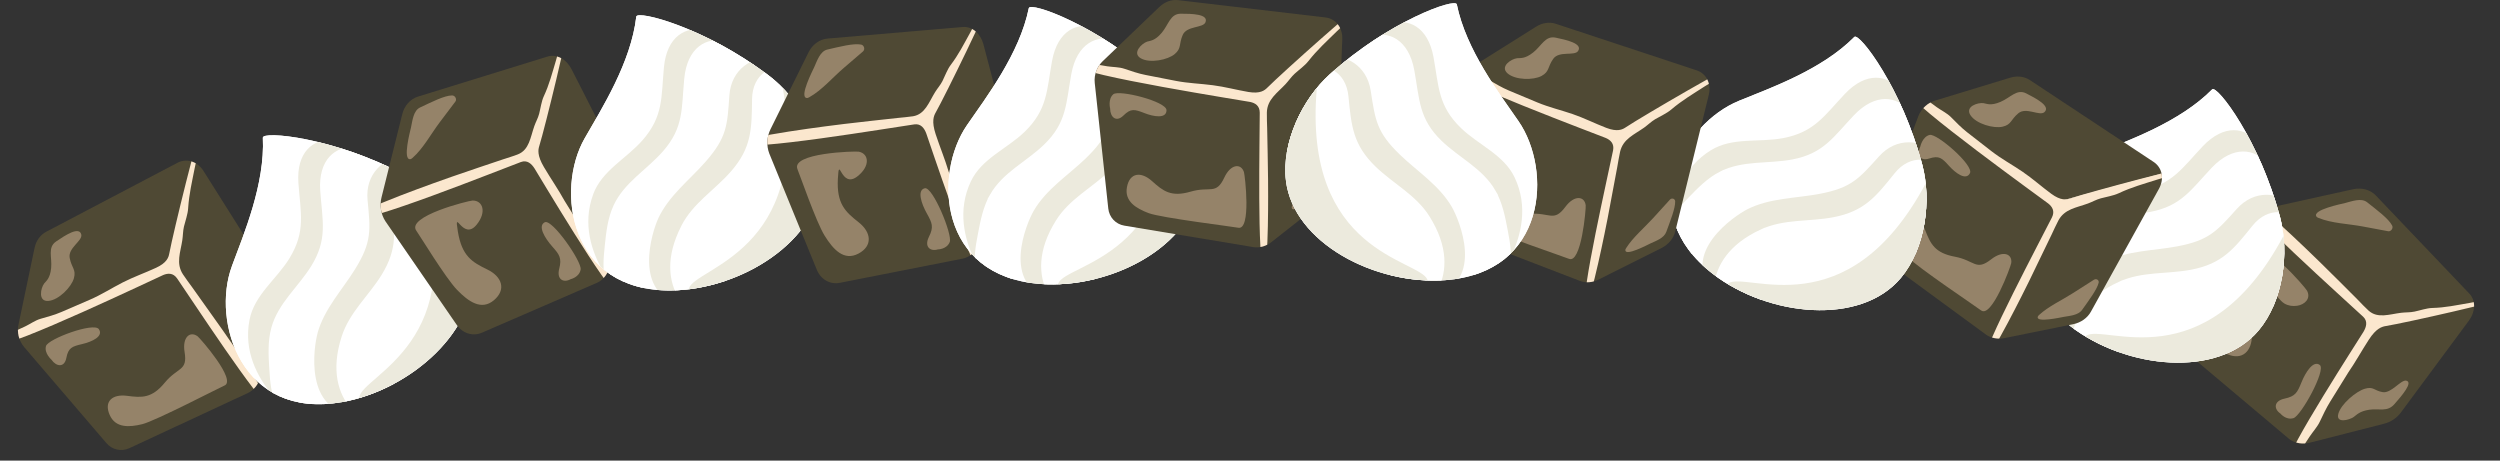 <?xml version="1.0" encoding="UTF-8"?><svg id="design" xmlns="http://www.w3.org/2000/svg" xmlns:xlink="http://www.w3.org/1999/xlink" viewBox="0 0 663.35 122.21"><rect x="0" y="0" width="663.35" height="122.21" fill="#333333" stroke="none"/><defs><style>.cls-1{clip-path:url(#clippath);}.cls-2{fill:none;}.cls-2,.cls-3,.cls-4,.cls-5,.cls-6,.cls-7{stroke-width:0px;}.cls-3{fill:#eceadd;}.cls-8,.cls-9,.cls-7{fill:#fff;}.cls-10{clip-path:url(#clippath-1);}.cls-11{clip-path:url(#clippath-4);}.cls-12{clip-path:url(#clippath-3);}.cls-13{clip-path:url(#clippath-2);}.cls-14{clip-path:url(#clippath-7);}.cls-15{clip-path:url(#clippath-8);}.cls-16{clip-path:url(#clippath-6);}.cls-17{clip-path:url(#clippath-5);}.cls-18{clip-path:url(#clippath-9);}.cls-19{clip-path:url(#clippath-12);}.cls-20{clip-path:url(#clippath-10);}.cls-21{clip-path:url(#clippath-11);}.cls-4{fill:#958369;}.cls-5{fill:#fbe7ce;}.cls-9{stroke:#fff;stroke-miterlimit:10;stroke-width:.39px;}.cls-6{fill:#4f4934;}</style><clipPath id="clippath"><path class="cls-2" d="M73.92,76.95l-19.89-31.55c-.82-1.3-1.95-2.17-3.19-2.56-1.22-.38-2.54-.28-3.76.36L12.25,61.5c-1.56.82-2.68,2.39-3.08,4.29l-4.27,20.38c-.21.99-.18,2.02.04,2.99.25,1.09.76,2.11,1.49,2.96l21.8,25.45c1.53,1.79,3.97,2.32,6.08,1.34l31.47-14.65c.76-.35,1.44-.9,1.99-1.57.52-.63.93-1.38,1.18-2.2l5.59-17.88c.61-1.95.38-4.07-.63-5.67Z"/></clipPath><clipPath id="clippath-1"><path class="cls-7" d="M61.52,70.64c3.17-8.55,8.82-21.82,8.22-34.1-.09-1.83,18.61-.16,37.28,9.68,8.51,4.48,16.89,14.26,18.21,24.47,2.14,16.47-16.1,32.77-34.51,36.01-26.62,4.7-34.66-21.3-29.19-36.06Z"/></clipPath><clipPath id="clippath-2"><path class="cls-2" d="M624.35,50.23l-22.2,4.9c-1.06.23-2.06.69-2.94,1.31-.93.66-1.72,1.51-2.29,2.49l-16.09,29.02c-1.43,2.47-.98,5.32,1.09,7.06l25.43,21.41c.74.62,1.68,1.02,2.71,1.18.92.14,1.92.1,2.92-.16l19.63-5.01c1.76-.45,3.37-1.52,4.42-2.94l18.07-24.4c.89-1.19,1.35-2.52,1.38-3.77.03-1.28-.38-2.49-1.25-3.4l-24.81-26.03c-1.47-1.54-3.74-2.17-6.06-1.66Z"/></clipPath><clipPath id="clippath-3"><path class="cls-7" d="M556.27,40.7c8.45-3.45,22.05-8.24,30.7-16.98,1.29-1.31,12.69,13.62,18.05,34.02,2.44,9.3.9,22.08-5.73,29.96-10.7,12.71-35.03,10.27-49.87-1.11-21.45-16.45-7.71-39.94,6.86-45.88Z"/></clipPath><clipPath id="clippath-4"><path class="cls-2" d="M554.78,82.73l18.07-32.63c.74-1.34.96-2.75.71-4.03-.25-1.25-.97-2.36-2.12-3.12l-32.82-21.71c-1.47-.97-3.38-1.2-5.24-.63l-19.92,6.07c-.97.3-1.86.81-2.6,1.48-.83.74-1.49,1.68-1.88,2.73l-11.81,31.36c-.83,2.2-.12,4.6,1.75,5.97l28,20.52c.68.5,1.48.83,2.33.99.8.15,1.65.15,2.5-.02l18.36-3.71c2-.4,3.75-1.63,4.67-3.28Z"/></clipPath><clipPath id="clippath-5"><path class="cls-7" d="M461.33,26.78c8.45-3.45,22.05-8.24,30.7-16.98,1.29-1.31,12.69,13.62,18.05,34.02,2.44,9.3.9,22.08-5.73,29.96-10.7,12.71-35.03,10.27-49.87-1.11-21.45-16.45-7.71-39.94,6.86-45.88Z"/></clipPath><clipPath id="clippath-6"><path class="cls-2" d="M444.51,61.41l8.89-36.22c.37-1.49.21-2.91-.37-4.07-.57-1.14-1.56-2.03-2.87-2.46l-37.36-12.35c-1.67-.55-3.58-.27-5.23.77l-17.63,11.08c-.86.54-1.58,1.27-2.13,2.11-.61.93-.99,2.01-1.1,3.13l-3.18,33.36c-.22,2.34,1.09,4.47,3.25,5.31l32.4,12.47c.78.3,1.64.41,2.51.34.81-.07,1.64-.29,2.41-.67l16.75-8.39c1.83-.92,3.19-2.56,3.64-4.39Z"/></clipPath><clipPath id="clippath-7"><path class="cls-2" d="M106.73,30.32l-5.5,22.06c-.26,1.06-.3,2.15-.14,3.21.18,1.13.58,2.21,1.21,3.16l18.82,27.34c1.58,2.38,4.32,3.25,6.81,2.17l30.5-13.23c.89-.38,1.66-1.05,2.26-1.9.54-.76.94-1.68,1.16-2.68l4.26-19.81c.38-1.77.14-3.69-.66-5.26l-13.8-27.05c-.68-1.32-1.65-2.33-2.76-2.91-1.13-.6-2.4-.77-3.61-.4l-34.36,10.62c-2.04.63-3.61,2.39-4.18,4.69Z"/></clipPath><clipPath id="clippath-8"><path class="cls-7" d="M155.13,36.71c4.53-7.92,12.28-20.08,13.7-32.29.21-1.82,18.39,2.9,35.19,15.66,7.66,5.82,14.32,16.84,13.95,27.12-.59,16.6-21.25,29.68-39.95,29.87-27.03.27-30.69-26.7-22.89-40.36Z"/></clipPath><clipPath id="clippath-9"><path class="cls-2" d="M214.52,13.91l-10.08,20.38c-.48.98-.75,2.04-.82,3.11-.07,1.14.1,2.29.51,3.35l12.56,30.72c1.03,2.66,3.53,4.09,6.19,3.57l32.62-6.43c.95-.19,1.85-.67,2.62-1.38.69-.63,1.28-1.44,1.7-2.37l8.38-18.45c.75-1.65.92-3.57.47-5.28l-7.72-29.37c-.38-1.44-1.12-2.63-2.08-3.44-.98-.83-2.18-1.26-3.44-1.15l-35.83,3.06c-2.13.18-4.03,1.56-5.09,3.69Z"/></clipPath><clipPath id="clippath-10"><path class="cls-7" d="M256.59,33.19c5.18-7.51,13.94-18.97,16.39-31.02.37-1.8,18.08,4.45,33.73,18.59,7.14,6.45,12.84,17.99,11.6,28.21-2,16.49-23.7,27.77-42.34,26.37-26.96-2.03-28.32-29.2-19.38-42.15Z"/></clipPath><clipPath id="clippath-11"><path class="cls-2" d="M354.73,47.64l1.43-37.27c.06-1.53-.38-2.89-1.18-3.91-.79-1-1.93-1.67-3.3-1.83L312.6.04c-1.75-.21-3.56.45-4.97,1.8l-15.04,14.4c-.73.7-1.29,1.56-1.66,2.49-.41,1.04-.57,2.17-.45,3.28l3.59,33.32c.25,2.34,1.97,4.16,4.25,4.54l34.24,5.7c.83.14,1.69.07,2.53-.17.78-.23,1.54-.61,2.22-1.14l14.72-11.59c1.61-1.26,2.61-3.15,2.69-5.03Z"/></clipPath><clipPath id="clippath-12"><path class="cls-7" d="M402.94,32.18c-5.18-7.51-13.94-18.97-16.39-31.02-.37-1.8-18.08,4.45-33.73,18.59-7.14,6.45-12.84,17.99-11.6,28.21,2,16.49,23.7,27.77,42.34,26.37,26.96-2.03,28.32-29.2,19.38-42.15Z"/></clipPath></defs><path class="cls-6" d="M40.42,72.07L4.95,89.17c.25,1.09.76,2.11,1.49,2.96l21.8,25.45c1.53,1.79,3.97,2.32,6.08,1.34l31.47-14.65c.76-.35,1.44-.9,1.99-1.57l-21-30.67c-1.6-2.23-4.03-1.08-6.35.04Z"/><path class="cls-6" d="M47.01,73.91l20.76,28.79c.52-.63.93-1.38,1.18-2.2l5.59-17.88c.61-1.95.38-4.07-.63-5.67l-19.89-31.55c-.82-1.3-1.95-2.17-3.19-2.56l-7,28.87c1.22.3,2.34,1.05,3.17,2.2Z"/><path class="cls-6" d="M4.95,89.17l35.48-17.1c1.11-.53,2.3-.64,3.41-.36l7-28.87c-1.22-.38-2.54-.28-3.76.36L12.25,61.5c-1.56.82-2.68,2.39-3.08,4.29l-4.27,20.38c-.21.99-.18,2.02.04,2.99Z"/><path class="cls-4" d="M59.52,102.32c-.89.34-18.3,9.38-21.77,10.23-3.49.85-7.11,1.05-8.65-2.46-1.57-3.57.69-5.58,4.63-5.06,3.9.52,6.57.68,9.99-3.49,3.45-4.2,6.11-3.01,5.26-8.14-.65-3.92,1.44-5.66,3.46-4.16.67.5,10.51,11.75,7.08,13.08Z"/><path class="cls-4" d="M13.66,95.45s-1.99-1.73-1.46-3.62c.53-1.9,12.71-6.41,14.03-4.49,1.31,1.91-1.79,3.34-4.45,3.96-2.66.62-3.65.97-4.17,3.65-.51,2.66-2.64,2.37-3.96.5Z"/><path class="cls-4" d="M11.69,75.25c.52-.67,1.6-1.29,1.88-4.12.29-2.86-1.01-5.47,1.31-7.05,2.32-1.58,6.17-4.16,6.69-1.83.37,1.66-3.59,3.54-3.08,6.2s1.76,3.03,1.12,5.37c-.64,2.33-4.03,5.82-6.79,6.03-2.78.21-2.02-3.42-1.12-4.59Z"/><g class="cls-1"><path class="cls-5" d="M.09,91.05c-.95-1.15,6-4.16,6.57-4.43,1.35-.64,2.67-1.62,4.11-2.03,1.93-.55,3.75-1.04,5.59-1.83,2.51-1.08,5.02-2.17,7.52-3.25,3.05-1.32,5.79-3.09,8.73-4.59,2.87-1.46,5.89-2.52,8.79-3.86,2.92-1.35,3.33-2.79,3.52-3.82,1-5.39,8.05-34.03,8.17-31.79.16,2.99-.87,6.28-1.41,9.06-.75,3.87-1.51,6.93-1.76,10.79-.1,1.58-.75,3.32-1.11,4.82-.28,1.18-.25,2.44-.44,3.64-.48,3.18-1.74,6.1.17,9.03.76,1.17,1.62,2.27,2.42,3.39,2.73,3.81,5.4,7.56,8,11.25.97,1.38,13.28,19.03,12.12,19.64-1.62.85-20.8-28.43-24.07-33.17-1.07-1.55-2.48-1.43-3.71-.92-1.05.43-41.75,19.85-43.21,18.06Z"/></g><path class="cls-4" d="M66.86,72.13c.14,2.21.29,4.4.43,6.57.23,3.44-.05,7.43.75,10.65.05.21.11.44.27.58,1.21,1.14,3.06-5.23,3.35-6.09.49-1.45,1.47-3.51.7-5.1-1.33-2.73-2.83-6.07-4.19-7.32-.54-.5-1.36-.05-1.31.71Z"/><path class="cls-7" d="M61.52,70.64c3.17-8.55,8.82-21.82,8.22-34.1-.09-1.83,18.61-.16,37.28,9.68,8.51,4.48,16.89,14.26,18.21,24.47,2.14,16.47-16.1,32.77-34.51,36.01-26.62,4.7-34.66-21.3-29.19-36.06Z"/><path class="cls-8" d="M61.52,70.64c3.17-8.55,8.82-21.82,8.22-34.1-.09-1.83,18.61-.16,37.28,9.68,8.51,4.48,16.89,14.26,18.21,24.47,2.14,16.47-16.1,32.77-34.51,36.01-26.62,4.7-34.66-21.3-29.19-36.06Z"/><g class="cls-10"><path class="cls-3" d="M66.2,84.89c-3.23,16.81,15.31,27.23,10.2,24.79-.78-.37.65-1.55.58-2.42-.78-10.63,5.54-20.33,11.49-29.18,5.95-8.84,12.06-18.77,10.77-29.36-1.71-14.03-21.24-16.74-20.06-.15.56,7.94,2.04,12.81-2.42,20.04-3.42,5.53-9.29,9.67-10.56,16.28Z"/><path class="cls-9" d="M72.2,86.99c-1,3.56-.77,7.33-.54,11.02.2,3.25.44,6.61,1.95,9.5,1.52,2.88,4.68,5.17,7.89,4.6.32-.06.64-.14.89-.34.69-.52.65-1.55.58-2.42-.78-10.63,5.54-20.33,11.49-29.18,5.95-8.84,12.06-18.77,10.77-29.36-1.71-14.03-21.24-16.74-20.06-.15.56,7.94,2.04,12.81-2.42,20.04-3.42,5.53-8.75,9.8-10.56,16.28Z"/><path class="cls-3" d="M84.27,88.38c-1,3.56-3.71,21.18,10.3,21.56.32,0,.64-.14.89-.34.69-.52.65-1.55.58-2.42-.78-10.63,5.54-20.33,11.49-29.18,5.95-8.84,12.93-17.02,11.65-27.6-1.71-14.03-23.02-11.38-21.65,2.72.77,7.92,1.17,11.06-3.3,18.28-3.42,5.53-8.16,10.49-9.97,16.96Z"/><path class="cls-9" d="M90.84,89.36c-5.8,18.05,8.35,24.4,11.56,23.83.32-.06.64-.14.89-.34.69-.52.65-1.55.58-2.42-.78-10.63,3.29-19.04,9.24-27.88,5.95-8.84,12.06-18.77,10.77-29.36-1.71-14.03-22.06-13.2-20.06-.15,1.2,7.87,2.04,12.81-2.42,20.04-3.42,5.53-8.5,9.87-10.56,16.28Z"/><path class="cls-3" d="M95.35,105.37c-.47,3.67,31.26-10.08,34.22-29.01,2.75-17.63-21.02-35.06-18.37-27.49,14.58,41.56-15.12,50.79-15.85,56.5Z"/></g><path class="cls-6" d="M627.36,91.11l-17.31,26.49c-1.03-.16-1.97-.56-2.71-1.18l-25.43-21.41c-2.07-1.74-2.52-4.59-1.09-7.06l16.09-29.02c.57-.99,1.36-1.83,2.29-2.49l29.63,27.95c1.8,1.79.13,4.32-1.48,6.72Z"/><path class="cls-6" d="M627.04,84.05l-27.83-27.62c.88-.62,1.87-1.07,2.94-1.31l22.2-4.9c2.32-.51,4.59.11,6.06,1.66l24.81,26.03c.87.92,1.29,2.12,1.25,3.4l-27.99,6.22c-.02-1.3-.5-2.54-1.45-3.48Z"/><path class="cls-6" d="M610.05,117.6l17.31-26.49c.76-1.14,1.13-2.39,1.12-3.57l27.99-6.22c-.03,1.25-.49,2.57-1.38,3.77l-18.07,24.4c-1.05,1.42-2.66,2.49-4.42,2.94l-19.63,5.01c-1,.25-1.99.3-2.92.16Z"/><path class="cls-4" d="M598.32,67.4c-.56,1.11-7.74,12.45-9.2,16.6-1.44,4.09-2.1,8.26,1.9,9.99,3.94,1.71,6.56-.79,6.51-5.19-.02-2.3.02-4.65,1.08-6.75.61-1.2,2.58-4.76,4.14-4.29,1.41.43,2.16,2.04,3.4,2.78,1.02.6,2.19.76,3.37.59,2-.29,3.72-1.89,2.64-3.98-.42-.83-11.67-14.06-13.85-9.74Z"/><path class="cls-4" d="M605.06,109.71s1.48,1.85,3.49,1.24c2.01-.6,8.71-12.78,6.99-14.1-1.73-1.33-3.77,1.89-4.87,4.61-1.09,2.7-1.61,3.7-4.48,4.31-2.88.61-2.9,2.72-1.14,3.94Z"/><path class="cls-4" d="M624.56,110.62c.73-.51,1.51-1.53,4.17-1.91,2.65-.38,4.71.69,6.61-1.48,1.91-2.18,5.06-5.8,3.13-6.23-1.4-.31-3.97,3.45-6.26,3.05-2.3-.4-2.4-1.58-4.72-.9-2.32.68-6.32,4.03-7.04,6.65-.72,2.59,2.84,1.71,4.1.83Z"/><g class="cls-13"><path class="cls-5" d="M607.44,122.14c.98.75,5.02-5.74,5.38-6.27.86-1.29,2.03-2.56,2.69-3.93.88-1.84,1.68-3.59,2.79-5.38,1.53-2.46,3.07-4.95,4.62-7.45,1.91-3.08-2.03,2.9.02-.05,2.01-2.89,3.68-5.97,5.62-8.95,1.97-3.03,3.45-3.42,4.47-3.59,5.3-.87,32.03-6.92,30.24-7.15-2.41-.31-5.46.58-7.97,1.01-3.55.6-6.44,1.25-9.95,1.34-1.46.04-3.21.65-4.69.96-1.17.25-2.33.17-3.5.31-3.13.38-6.24,1.61-8.67-.56-.99-.89-1.9-1.89-2.84-2.85-3.31-3.32-6.69-6.7-10.18-10.12-1.34-1.31-20.32-19.83-21.3-18.27-1.36,2.16,28.82,29.03,32.87,32.85,1.28,1.21.85,2.71.08,4.01-.65,1.1-21.21,32.9-19.67,34.08Z"/></g><path class="cls-4" d="M633.65,61.35c-2.25-.42-4.51-.84-6.79-1.27-3.68-.69-8.16-.82-11.63-2.24-.23-.09-.48-.2-.61-.42-1.07-1.75,6.63-3.3,7.67-3.56,1.73-.44,4.25-1.42,5.79-.2,2.6,2.06,5.72,4.36,6.65,6.18.37.72-.3,1.66-1.08,1.52Z"/><path class="cls-7" d="M556.27,40.7c8.45-3.45,22.05-8.24,30.7-16.98,1.29-1.31,12.69,13.62,18.05,34.02,2.44,9.3.9,22.08-5.73,29.96-10.7,12.71-35.03,10.27-49.87-1.11-21.45-16.45-7.71-39.94,6.86-45.88Z"/><path class="cls-8" d="M556.27,40.7c8.45-3.45,22.05-8.24,30.7-16.98,1.29-1.31,12.69,13.62,18.05,34.02,2.44,9.3.9,22.08-5.73,29.96-10.7,12.71-35.03,10.27-49.87-1.11-21.45-16.45-7.71-39.94,6.86-45.88Z"/><g class="cls-12"><path class="cls-3" d="M548.93,53.77c-14.58,8.98-9.73,29.68-11.38,24.27-.25-.83,1.58-.57,2.18-1.2,7.31-7.76,18.73-9.65,29.27-11.24,10.54-1.59,21.99-3.79,28.92-11.89,9.19-10.74-2.01-26.96-13.45-14.89-5.47,5.78-8.06,10.16-16.41,11.75-6.39,1.22-13.41-.32-19.14,3.21Z"/><path class="cls-9" d="M551.44,59.62c-3.3,1.67-5.93,4.39-8.49,7.05-2.26,2.35-4.58,4.79-5.68,7.86-1.1,3.07-.65,6.95,1.94,8.93.26.2.54.37.85.43.85.16,1.58-.57,2.18-1.2,7.31-7.76,18.73-9.65,29.27-11.24,10.54-1.59,21.99-3.79,28.92-11.89,9.19-10.74-2.01-26.96-13.45-14.89-5.47,5.78-8.06,10.16-16.41,11.75-6.39,1.22-13.13.17-19.14,3.21Z"/><path class="cls-3" d="M558.57,69.46c-3.3,1.67-18.12,11.58-8.94,22.16.21.24.54.37.85.43.85.16,1.58-.57,2.18-1.2,7.31-7.76,18.73-9.65,29.27-11.24,10.54-1.59,21.28-1.96,28.22-10.06,9.19-10.74-7.17-24.66-16.64-14.12-5.32,5.92-7.36,8.33-15.71,9.92-6.39,1.22-13.24,1.07-19.24,4.11Z"/><path class="cls-9" d="M562.29,74.96c-17.23,7.92-12.35,22.64-9.76,24.62.26.2.54.37.85.43.85.16,1.58-.57,2.18-1.2,7.31-7.76,16.26-10.44,26.8-12.02,10.54-1.59,21.99-3.79,28.92-11.89,9.19-10.74-5.18-25.18-13.45-14.89-4.99,6.2-8.06,10.16-16.41,11.75-6.39,1.22-13.02.4-19.14,3.21Z"/><path class="cls-3" d="M553.53,89.1c-3.02,2.13,28.55,16.24,44.51,5.62,14.85-9.88,11.64-39.18,7.86-32.12-20.79,38.83-47.66,23.17-52.36,26.49Z"/></g><path class="cls-6" d="M542.93,51.03l-32.07-22.86c-.83.74-1.49,1.68-1.88,2.73l-11.81,31.36c-.83,2.2-.12,4.6,1.75,5.97l28,20.52c.68.5,1.48.83,2.33.99l16.77-33.17c1.18-2.47-.99-4.05-3.09-5.54Z"/><path class="cls-6" d="M544.48,57.69l-15.23,32.06c.8.15,1.65.15,2.5-.02l18.36-3.71c2-.4,3.75-1.63,4.67-3.28l18.07-32.63c.74-1.34.96-2.75.71-4.03l-28.67,7.76c.32,1.21.21,2.56-.4,3.84Z"/><path class="cls-6" d="M510.85,28.17l32.07,22.86c1,.71,1.66,1.71,1.96,2.81l28.67-7.76c-.25-1.25-.97-2.36-2.12-3.12l-32.82-21.71c-1.47-.97-3.38-1.2-5.24-.63l-19.92,6.07c-.97.3-1.86.81-2.6,1.48Z"/><path class="cls-4" d="M525.61,82.33c-.73-.61-17.04-11.52-19.45-14.16-2.42-2.65-4.34-5.72-2.01-8.76,2.37-3.09,5.23-2.08,6.66,1.62,1.42,3.67,2.57,6.09,7.87,7.08,5.35,1,5.58,3.91,9.67.69,3.12-2.45,5.66-1.46,5.31,1.02-.11.82-5.23,14.87-8.05,12.5Z"/><path class="cls-4" d="M509.55,38.83s.56-2.58,2.47-3.03c1.92-.45,11.74,8.05,10.69,10.14-1.04,2.07-3.79.04-5.61-1.99-1.83-2.04-2.61-2.73-5.2-1.89-2.57.83-3.35-1.17-2.35-3.23Z"/><path class="cls-4" d="M526.3,27.37c.84.13,1.9.78,4.52-.34,2.65-1.12,4.31-3.52,6.81-2.25,2.5,1.27,6.62,3.4,4.83,4.98-1.28,1.13-4.83-1.44-6.91.29-2.06,1.71-1.8,3-4.16,3.56-2.34.56-7.04-.73-8.55-3.05-1.52-2.33,2.03-3.41,3.48-3.19Z"/><g class="cls-11"><path class="cls-5" d="M506.86,24.82c.55-1.38,6.54,3.26,7.04,3.62,1.22.88,2.7,1.56,3.76,2.63,1.41,1.42,2.72,2.79,4.29,4.02,2.16,1.68,4.32,3.36,6.47,5.03,2.63,2.04,5.5,3.58,8.23,5.44,2.67,1.81,5.04,3.95,7.61,5.84,2.59,1.91,4.05,1.58,5.04,1.25,5.21-1.72,33.71-9.33,31.79-8.14-2.54,1.58-5.92,2.26-8.62,3.12-3.75,1.2-6.8,2.01-10.3,3.65-1.43.67-3.27.94-4.76,1.35-1.17.32-2.26.95-3.4,1.37-3.02,1.11-6.18,1.42-7.83,4.49-.66,1.23-1.21,2.52-1.81,3.76-2.03,4.23-4.02,8.37-6.01,12.43-.74,1.51-10.28,20.8-11.38,20.08-1.53-1.01,14.9-31.92,17.48-37.07.84-1.68.06-2.86-.98-3.69-.88-.71-37.5-27.03-36.64-29.17Z"/></g><path class="cls-4" d="M555.6,74.23c-1.86,1.19-3.71,2.37-5.55,3.54-2.91,1.86-6.54,3.54-8.98,5.79-.16.15-.33.31-.38.51-.42,1.61,6.06.16,6.96,0,1.51-.27,3.79-.41,4.81-1.84,1.76-2.48,3.96-5.4,4.4-7.2.17-.71-.61-1.21-1.25-.8Z"/><path class="cls-7" d="M461.33,26.78c8.45-3.45,22.05-8.24,30.7-16.98,1.29-1.31,12.69,13.62,18.05,34.02,2.44,9.3.9,22.08-5.73,29.96-10.7,12.71-35.03,10.27-49.87-1.11-21.45-16.45-7.71-39.94,6.86-45.88Z"/><path class="cls-8" d="M461.33,26.78c8.45-3.45,22.05-8.24,30.7-16.98,1.29-1.31,12.69,13.62,18.05,34.02,2.44,9.3.9,22.08-5.73,29.96-10.7,12.71-35.03,10.27-49.87-1.11-21.45-16.45-7.71-39.94,6.86-45.88Z"/><g class="cls-17"><path class="cls-3" d="M453.99,39.85c-14.58,8.98-9.73,29.68-11.38,24.27-.25-.83,1.58-.57,2.18-1.2,7.31-7.76,18.73-9.65,29.27-11.24,10.54-1.59,21.99-3.79,28.92-11.89,9.19-10.74-2.01-26.96-13.45-14.89-5.47,5.78-8.06,10.16-16.41,11.75-6.39,1.22-13.41-.32-19.14,3.21Z"/><path class="cls-9" d="M456.49,45.7c-3.3,1.67-5.93,4.39-8.49,7.05-2.26,2.35-4.58,4.79-5.68,7.86-1.1,3.07-.65,6.95,1.94,8.93.26.2.54.37.85.43.85.16,1.58-.57,2.18-1.2,7.31-7.76,18.73-9.65,29.27-11.24,10.54-1.59,21.99-3.79,28.92-11.89,9.19-10.74-2.01-26.96-13.45-14.89-5.47,5.78-8.06,10.16-16.41,11.75-6.39,1.22-13.13.17-19.14,3.21Z"/><path class="cls-3" d="M463.62,55.54c-3.3,1.67-18.12,11.58-8.94,22.16.21.24.54.37.85.43.85.16,1.58-.57,2.18-1.2,7.31-7.76,18.73-9.65,29.27-11.24,10.54-1.59,21.28-1.96,28.22-10.06,9.19-10.74-7.17-24.66-16.64-14.12-5.32,5.92-7.36,8.33-15.71,9.92-6.39,1.22-13.24,1.07-19.24,4.11Z"/><path class="cls-9" d="M467.34,61.04c-17.23,7.92-12.35,22.64-9.76,24.62.26.2.54.37.85.43.85.16,1.58-.57,2.18-1.2,7.31-7.76,16.26-10.44,26.8-12.02,10.54-1.59,21.99-3.79,28.92-11.89,9.19-10.74-5.18-25.18-13.45-14.89-4.99,6.2-8.06,10.16-16.41,11.75-6.39,1.22-13.02.4-19.14,3.21Z"/><path class="cls-3" d="M458.59,75.19c-3.02,2.13,28.55,16.24,44.51,5.62,14.85-9.88,11.64-39.18,7.86-32.12-20.79,38.83-47.66,23.17-52.36,26.49Z"/></g><path class="cls-6" d="M424.77,33.92l-36.94-13.66c-.61.93-.99,2.01-1.1,3.13l-3.18,33.36c-.22,2.34,1.09,4.47,3.25,5.31l32.4,12.47c.78.3,1.64.41,2.51.34l7.49-36.41c.49-2.7-2.02-3.65-4.44-4.54Z"/><path class="cls-6" d="M428.01,39.94l-6.3,34.93c.81-.07,1.64-.29,2.41-.67l16.75-8.39c1.83-.92,3.19-2.56,3.64-4.39l8.89-36.22c.37-1.49.21-2.91-.37-4.07l-25.64,15c.63,1.08.87,2.42.62,3.81Z"/><path class="cls-6" d="M387.83,20.26l36.94,13.66c1.15.43,2.05,1.21,2.63,2.2l25.64-15c-.57-1.14-1.56-2.03-2.87-2.46l-37.36-12.35c-1.67-.55-3.58-.27-5.23.77l-17.63,11.08c-.86.54-1.58,1.27-2.13,2.11Z"/><path class="cls-4" d="M416.26,68.66c-.87-.4-19.46-6.65-22.48-8.57-3.03-1.92-5.69-4.38-4.24-7.93,1.48-3.61,4.5-3.38,6.86-.18,2.33,3.17,4.07,5.21,9.45,4.77,5.42-.44,6.41,2.31,9.51-1.87,2.37-3.19,5.08-2.89,5.39-.4.11.82-1.16,15.72-4.49,14.17Z"/><path class="cls-4" d="M389.36,30.89s-.14-2.63,1.59-3.57c1.74-.94,13.44,4.7,12.97,6.99-.47,2.27-3.65,1.03-5.94-.45-2.3-1.49-3.23-1.95-5.52-.47-2.27,1.48-3.54-.25-3.11-2.5Z"/><path class="cls-4" d="M402.52,15.45c.84-.1,2.03.26,4.27-1.51,2.26-1.78,3.24-4.53,5.98-3.95,2.75.57,7.28,1.55,5.96,3.54-.94,1.42-5.04-.13-6.6,2.09-1.54,2.19-.96,3.37-3.09,4.53-2.12,1.16-6.98,1.14-9.05-.7-2.08-1.85,1.06-3.83,2.52-3.99Z"/><g class="cls-16"><path class="cls-5" d="M383.1,18.07c.17-1.48,7.16,1.43,7.75,1.65,1.4.53,3.02.79,4.32,1.55,1.73,1,3.35,1.98,5.19,2.75,2.52,1.05,5.04,2.11,7.56,3.16,3.07,1.28,6.24,2.02,9.37,3.09,3.05,1.05,5.9,2.49,8.88,3.64,3,1.16,4.32.46,5.19-.12,4.57-3.03,30.08-17.84,28.55-16.19-2.04,2.19-5.12,3.73-7.5,5.27-3.31,2.14-6.04,3.72-8.99,6.22-1.21,1.02-2.91,1.76-4.24,2.55-1.05.62-1.93,1.51-2.92,2.22-2.62,1.86-5.59,2.99-6.38,6.39-.31,1.36-.51,2.75-.76,4.1-.85,4.61-1.69,9.13-2.55,13.57-.32,1.66-4.47,22.77-5.72,22.36-1.74-.57,6.02-34.71,7.16-40.35.37-1.84-.69-2.77-1.91-3.31-1.04-.45-43.27-16.26-43-18.56Z"/></g><path class="cls-4" d="M443.08,52.99c-1.49,1.64-2.96,3.26-4.43,4.87-2.32,2.55-5.38,5.13-7.15,7.94-.12.18-.24.38-.23.59.02,1.67,5.89-1.43,6.71-1.82,1.39-.65,3.55-1.38,4.15-3.04,1.04-2.85,2.41-6.25,2.36-8.1-.02-.73-.91-1.01-1.42-.44Z"/><path class="cls-6" d="M144.67,45.83l16.01,27.3c-.6.85-1.38,1.52-2.26,1.9l-30.5,13.23c-2.48,1.08-5.23.21-6.81-2.17l-18.82-27.34c-.63-.95-1.03-2.03-1.21-3.16l38.22-14.08c2.4-.81,3.93,1.81,5.36,4.32Z"/><path class="cls-6" d="M138.21,42.98l-37.12,12.61c-.16-1.06-.13-2.16.14-3.21l5.5-22.06c.57-2.3,2.15-4.06,4.18-4.69l34.36-10.62c1.21-.37,2.47-.21,3.61.4l-6.9,27.83c-1.18-.57-2.49-.69-3.76-.26Z"/><path class="cls-6" d="M160.68,73.13l-16.01-27.3c-.68-1.19-1.63-2.08-2.7-2.59l6.9-27.83c1.11.59,2.08,1.59,2.76,2.91l13.8,27.05c.8,1.58,1.04,3.49.66,5.26l-4.26,19.81c-.22,1.01-.62,1.92-1.16,2.68Z"/><path class="cls-4" d="M110.51,61.28c.74,1,7.71,12.47,10.76,15.63,3.02,3.11,6.46,5.56,9.79,2.75,3.29-2.77,2.21-6.23-1.75-8.15-4.03-1.95-6.76-3.53-7.83-10.12-1.08-6.62,1.32,2.75,4.99-1.77,2.72-3.34,1.66-6.43-1.07-6.41-.92,0-17.79,4.19-14.9,8.06Z"/><path class="cls-4" d="M151.4,74.08s2.31-.5,2.67-2.57c.36-2.07-7.56-13.48-9.51-12.54-1.97.96.01,4.22,1.96,6.42,1.93,2.18,2.59,3.09,1.86,5.93-.73,2.85,1.14,3.8,3.02,2.77Z"/><path class="cls-4" d="M160.9,57.03c-.13-.88-.7-2.03.14-4.59.84-2.55,2.71-3.91,1.62-6.58-1.1-2.68-2.94-7.12-4.19-5.58-.9,1.11,1.32,5.09-.06,6.96-1.38,1.89-2.48,1.45-2.91,3.83-.43,2.38.8,7.45,2.81,9.27,2,1.8,2.79-1.79,2.57-3.31Z"/><g class="cls-14"><path class="cls-5" d="M163.59,77.49c1.11-.55-2.9-7.05-3.22-7.61-.77-1.34-1.39-2.96-2.32-4.16-1.26-1.6-2.47-3.11-3.58-4.89-1.53-2.47-3.06-4.95-4.61-7.45-1.9-3.08,1.69,3.11-.03-.04-1.69-3.09-3.71-5.96-5.51-9.02-1.84-3.12-1.53-4.61-1.22-5.6,1.58-5.14,8.07-31.76,7.07-30.26-1.35,2.02-1.91,5.15-2.65,7.59-1.04,3.44-1.75,6.32-3.23,9.5-.62,1.32-.85,3.17-1.23,4.63-.3,1.16-.89,2.16-1.28,3.27-1.05,2.98-1.34,6.31-4.37,7.51-1.23.49-2.54.85-3.81,1.28-4.45,1.49-8.98,3.01-13.59,4.61-1.77.61-26.8,9.37-25.85,10.94,1.33,2.18,38.82-12.87,44.06-14.8,1.66-.61,2.81.45,3.62,1.72.69,1.07,20.01,33.64,21.75,32.79Z"/></g><path class="cls-4" d="M120.83,26.95c-1.38,1.83-2.76,3.66-4.16,5.51-2.25,2.98-4.37,6.94-7.19,9.42-.19.17-.39.34-.65.36-2.04.18,0-7.41.23-8.45.38-1.75.62-4.44,2.4-5.27,3-1.41,6.45-3.18,8.49-3.2.81,0,1.35,1.01.88,1.64Z"/><path class="cls-7" d="M155.13,36.71c4.53-7.92,12.28-20.08,13.7-32.29.21-1.82,18.39,2.9,35.19,15.66,7.66,5.82,14.32,16.84,13.95,27.12-.59,16.6-21.25,29.68-39.95,29.87-27.03.27-30.69-26.7-22.89-40.36Z"/><path class="cls-8" d="M155.13,36.71c4.53-7.92,12.28-20.08,13.7-32.29.21-1.82,18.39,2.9,35.19,15.66,7.66,5.82,14.32,16.84,13.95,27.12-.59,16.6-21.25,29.68-39.95,29.87-27.03.27-30.69-26.7-22.89-40.36Z"/><g class="cls-15"><path class="cls-3" d="M157.41,51.53c-5.95,16.05,10.64,29.37,6,26.12-.71-.5.89-1.43.97-2.29.97-10.62,8.8-19.15,16.12-26.9,7.32-7.75,14.97-16.54,15.44-27.19.62-14.12-18.2-19.99-19.77-3.44-.75,7.92-.08,12.97-5.68,19.37-4.28,4.9-10.75,8.02-13.09,14.32Z"/><path class="cls-9" d="M162.99,54.59c-1.57,3.35-1.96,7.11-2.34,10.79-.33,3.24-.65,6.6.37,9.69,1.02,3.09,3.77,5.87,7.03,5.83.32,0,.65-.04.94-.19.77-.4.89-1.43.97-2.29.97-10.62,8.8-19.15,16.12-26.9,7.32-7.75,14.97-16.54,15.44-27.19.62-14.12-18.2-19.99-19.77-3.44-.75,7.92-.08,12.97-5.68,19.37-4.28,4.9-10.24,8.23-13.09,14.32Z"/><path class="cls-3" d="M174.67,57.94c-1.57,3.35-7.13,20.28,6.63,22.96.32.06.65-.04.94-.19.77-.4.89-1.43.97-2.29.97-10.62,8.8-19.15,16.12-26.9,7.32-7.75,15.55-14.67,16.01-25.32.62-14.12-20.84-15-21.81-.86-.54,7.94-.66,11.1-6.25,17.5-4.28,4.9-9.77,9.01-12.62,15.1Z"/><path class="cls-9" d="M180.99,59.98c-8.69,16.86,4.23,25.44,7.49,25.4.32,0,.65-.04.94-.19.77-.4.89-1.43.97-2.29.97-10.62,6.37-18.24,13.69-25.99,7.32-7.75,14.97-16.54,15.44-27.19.62-14.12-19.6-16.63-19.77-3.44-.1,7.96-.08,12.97-5.68,19.37-4.28,4.9-10.01,8.34-13.09,14.32Z"/><path class="cls-3" d="M182.81,76.51c-1.07,3.54,32.49-4.81,38.51-23.01,5.6-16.94-14.98-38.03-13.61-30.13,7.56,43.39-23.24,47.62-24.9,53.14Z"/></g><path class="cls-6" d="M248.29,37.14l9.83,30.09c-.77.7-1.67,1.19-2.62,1.38l-32.62,6.43c-2.65.52-5.15-.91-6.19-3.57l-12.56-30.72c-.41-1.06-.58-2.21-.51-3.35l40.34-5.62c2.52-.28,3.45,2.6,4.32,5.36Z"/><path class="cls-6" d="M242.58,32.99l-38.96,4.42c.07-1.07.34-2.13.82-3.11l10.08-20.38c1.05-2.13,2.96-3.51,5.09-3.69l35.83-3.06c1.26-.11,2.46.33,3.44,1.15l-12.67,25.72c-1.03-.8-2.29-1.2-3.62-1.05Z"/><path class="cls-6" d="M258.11,67.23l-9.83-30.09c-.41-1.31-1.15-2.38-2.09-3.11l12.67-25.72c.95.81,1.7,2,2.08,3.44l7.72,29.37c.45,1.71.28,3.63-.47,5.28l-8.38,18.45c-.43.94-1.01,1.74-1.7,2.37Z"/><path class="cls-4" d="M211.62,44.96c.51,1.13,4.87,13.83,7.18,17.56,2.28,3.68,5.12,6.81,8.98,4.77,3.8-2.01,3.49-5.61.03-8.33-3.52-2.77-5.85-4.89-5.49-11.55.36-6.7.71,2.97,5.26-.67,3.37-2.69,3-5.93.32-6.49-.9-.19-18.27.3-16.27,4.71Z"/><path class="cls-4" d="M248.84,66.18s2.37,0,3.16-1.95c.79-1.94-4.51-14.79-6.62-14.28-2.12.51-.89,4.12.55,6.69,1.42,2.54,1.87,3.57.56,6.19-1.32,2.63.31,3.96,2.36,3.35Z"/><path class="cls-4" d="M261.76,51.54c.06-.88-.25-2.13,1.12-4.45,1.36-2.31,3.48-3.24,2.99-6.08-.5-2.85-1.36-7.58-2.9-6.35-1.12.89.2,5.25-1.54,6.79-1.75,1.55-2.73.89-3.66,3.12-.93,2.24-.81,7.45.78,9.65,1.57,2.18,3.11-1.15,3.21-2.68Z"/><g class="cls-18"><path class="cls-5" d="M260.03,72.11c1.2-.3-1.33-7.51-1.53-8.12-.47-1.47-.73-3.19-1.39-4.56-.88-1.84-1.75-3.56-2.45-5.54-.96-2.73-1.94-5.49-2.91-8.26-1.2-3.41.99,3.4-.02-.04-1-3.38-2.35-6.61-3.46-9.98-1.13-3.44-.51-4.83,0-5.74,2.64-4.68,14.65-29.31,13.36-28.06-1.75,1.69-2.96,4.63-4.2,6.85-1.75,3.14-3.06,5.8-5.18,8.59-.88,1.16-1.51,2.91-2.18,4.26-.54,1.07-1.33,1.92-1.95,2.93-1.66,2.68-2.65,5.88-5.86,6.41-1.31.21-2.66.29-4,.44-4.66.5-9.42,1.03-14.26,1.6-1.86.22-28.18,3.44-27.58,5.18.83,2.41,40.67-4.3,46.2-5.07,1.75-.24,2.65,1.04,3.17,2.45.44,1.2,12.38,37.13,14.27,36.67Z"/></g><path class="cls-4" d="M229.02,13.62c-1.73,1.49-3.48,2.99-5.24,4.5-2.84,2.44-5.75,5.85-9.03,7.67-.22.12-.45.25-.71.21-2.03-.26,1.58-7.24,2.02-8.21.74-1.63,1.55-4.2,3.46-4.64,3.23-.74,6.98-1.73,8.98-1.32.79.16,1.1,1.28.51,1.79Z"/><path class="cls-7" d="M256.59,33.19c5.18-7.51,13.94-18.97,16.39-31.02.37-1.8,18.08,4.45,33.73,18.59,7.14,6.45,12.84,17.99,11.6,28.21-2,16.49-23.7,27.77-42.34,26.37-26.96-2.03-28.32-29.2-19.38-42.15Z"/><path class="cls-8" d="M256.59,33.19c5.18-7.51,13.94-18.97,16.39-31.02.37-1.8,18.08,4.45,33.73,18.59,7.14,6.45,12.84,17.99,11.6,28.21-2,16.49-23.7,27.77-42.34,26.37-26.96-2.03-28.32-29.2-19.38-42.15Z"/><g class="cls-20"><path class="cls-3" d="M257.6,48.15c-7.29,15.49,8.11,30.17,3.76,26.54-.67-.56,1.01-1.35,1.16-2.2,1.87-10.5,10.39-18.33,18.35-25.43,7.95-7.1,16.32-15.21,17.69-25.78,1.81-14.02-16.44-21.46-19.41-5.1-1.42,7.83-1.19,12.92-7.3,18.82-4.68,4.52-11.39,7.07-14.26,13.16Z"/><path class="cls-9" d="M262.9,51.68c-1.85,3.2-2.56,6.92-3.25,10.55-.61,3.2-1.21,6.52-.45,9.69.76,3.17,3.26,6.17,6.51,6.41.32.02.65.02.95-.11.8-.34,1.01-1.35,1.16-2.2,1.87-10.5,10.39-18.33,18.35-25.43,7.95-7.1,16.32-15.21,17.69-25.78,1.81-14.02-16.44-21.46-19.41-5.1-1.42,7.83-1.19,12.92-7.3,18.82-4.68,4.52-10.9,7.33-14.26,13.16Z"/><path class="cls-3" d="M274.25,56c-1.85,3.2-8.82,19.6,4.65,23.44.31.09.65.02.95-.11.8-.34,1.01-1.35,1.16-2.2,1.87-10.5,10.39-18.33,18.35-25.43,7.95-7.1,16.74-13.29,18.1-23.87,1.81-14.02-19.5-16.72-21.65-2.71-1.21,7.86-1.6,11-7.71,16.9-4.68,4.52-10.49,8.15-13.85,13.97Z"/><path class="cls-9" d="M280.38,58.57c-10.08,16.06,2.06,25.7,5.31,25.94.32.02.65.02.95-.11.8-.34,1.01-1.35,1.16-2.2,1.87-10.5,7.89-17.63,15.85-24.73,7.95-7.1,16.32-15.21,17.69-25.78,1.81-14.02-18.12-18.24-19.41-5.1-.78,7.92-1.19,12.92-7.3,18.82-4.68,4.52-10.68,7.47-14.26,13.16Z"/><path class="cls-3" d="M280.8,75.2c-1.36,3.44,32.78-2.04,40.32-19.66,7.02-16.4-11.7-39.16-11-31.18,3.85,43.87-27.2,45.48-29.32,50.83Z"/></g><path class="cls-6" d="M329.86,24.68l-38.93-5.95c-.41,1.04-.57,2.17-.45,3.28l3.59,33.32c.25,2.34,1.97,4.16,4.25,4.54l34.24,5.7c.83.14,1.69.07,2.53-.17l.02-37.17c-.06-2.74-2.71-3.17-5.26-3.56Z"/><path class="cls-6" d="M334.25,29.92l.85,35.49c.78-.23,1.54-.61,2.22-1.14l14.72-11.59c1.61-1.26,2.61-3.15,2.69-5.03l1.43-37.27c.06-1.53-.38-2.89-1.18-3.91l-22.1,19.85c.83.94,1.34,2.19,1.37,3.61Z"/><path class="cls-6" d="M290.93,18.73l38.93,5.95c1.22.19,2.25.77,3.02,1.63l22.1-19.85c-.79-1-1.93-1.67-3.3-1.83L312.6.04c-1.75-.21-3.56.45-4.97,1.8l-15.04,14.4c-.73.7-1.29,1.56-1.66,2.49Z"/><path class="cls-4" d="M328.51,60.42c-.93-.22-20.4-2.61-23.74-3.87-3.35-1.27-6.46-3.15-5.74-6.92.72-3.83,3.73-4.21,6.68-1.55,2.92,2.63,5.04,4.28,10.21,2.77,5.22-1.52,6.74.97,8.94-3.74,1.68-3.6,4.39-3.85,5.2-1.48.27.79,2.03,15.63-1.55,14.79Z"/><path class="cls-4" d="M294.57,28.83s-.66-2.55.84-3.82c1.51-1.27,14.11,1.9,14.11,4.23,0,2.32-3.37,1.75-5.91.75-2.55-1-3.56-1.27-5.5.65-1.92,1.9-3.52.47-3.55-1.82Z"/><path class="cls-4" d="M304.36,11.05c.81-.26,2.04-.16,3.88-2.33,1.86-2.2,2.26-5.08,5.07-5.08,2.81,0,7.44.05,6.55,2.27-.63,1.58-4.96.89-6.04,3.37-1.07,2.46-.26,3.49-2.11,5.06-1.84,1.56-6.61,2.52-9.01,1.13-2.41-1.39.27-3.96,1.67-4.42Z"/><g class="cls-21"><path class="cls-5" d="M285.86,17.53c-.13-1.49,7.3-.04,7.92.06,1.48.23,3.11.17,4.54.65,1.9.63,3.68,1.27,5.64,1.65,2.68.53,5.36,1.05,8.04,1.57,3.27.64,6.52.72,9.8,1.15,3.19.41,6.28,1.25,9.43,1.79,3.18.54,4.32-.42,5.06-1.16,3.87-3.88,25.88-23.52,24.71-21.6-1.56,2.56-4.27,4.69-6.28,6.67-2.81,2.76-5.16,4.86-7.55,7.9-.98,1.25-2.5,2.31-3.64,3.35-.9.82-1.59,1.87-2.42,2.76-2.19,2.35-4.88,4.05-4.96,7.54-.03,1.4.05,2.79.08,4.17.1,4.69.19,9.29.24,13.8.02,1.69.2,23.2-1.11,23.05-1.82-.21-1.08-35.21-1.1-40.97,0-1.88-1.23-2.58-2.54-2.86-1.11-.24-45.66-7.23-45.86-9.53Z"/></g><path class="cls-4" d="M351.63,39.67c-1.13,1.9-2.25,3.79-3.36,5.66-1.76,2.97-4.24,6.11-5.41,9.21-.08.2-.15.42-.11.63.36,1.63,5.48-2.59,6.21-3.13,1.23-.92,3.2-2.07,3.46-3.81.45-3,1.1-6.61.69-8.41-.17-.72-1.09-.81-1.48-.15Z"/><path class="cls-7" d="M402.94,32.18c-5.18-7.51-13.94-18.97-16.39-31.02-.37-1.8-18.08,4.45-33.73,18.59-7.14,6.45-12.84,17.99-11.6,28.21,2,16.49,23.7,27.77,42.34,26.37,26.96-2.03,28.32-29.2,19.38-42.15Z"/><path class="cls-8" d="M402.94,32.18c-5.18-7.51-13.94-18.97-16.39-31.02-.37-1.8-18.08,4.45-33.73,18.59-7.14,6.45-12.84,17.99-11.6,28.21,2,16.49,23.7,27.77,42.34,26.37,26.96-2.03,28.32-29.2,19.38-42.15Z"/><g class="cls-19"><path class="cls-3" d="M401.92,47.14c7.29,15.49-8.11,30.17-3.76,26.54.67-.56-1.01-1.35-1.16-2.2-1.87-10.5-10.39-18.33-18.35-25.43-7.95-7.1-16.32-15.21-17.69-25.78-1.81-14.02,16.44-21.46,19.41-5.1,1.42,7.83,1.19,12.92,7.3,18.82,4.68,4.52,11.39,7.07,14.26,13.16Z"/><path class="cls-9" d="M396.63,50.66c1.85,3.2,2.56,6.92,3.25,10.55.61,3.2,1.21,6.52.45,9.69-.76,3.17-3.26,6.17-6.51,6.41-.32.02-.65.02-.95-.11-.8-.34-1.01-1.35-1.16-2.2-1.87-10.5-10.39-18.33-18.35-25.43-7.95-7.1-16.32-15.21-17.69-25.78-1.81-14.02,16.44-21.46,19.41-5.1,1.42,7.83,1.19,12.92,7.3,18.82,4.68,4.52,10.9,7.33,14.26,13.16Z"/><path class="cls-3" d="M385.27,54.99c1.85,3.2,8.82,19.6-4.65,23.44-.31.09-.65.02-.95-.11-.8-.34-1.01-1.35-1.16-2.2-1.87-10.5-10.39-18.33-18.35-25.43-7.95-7.1-16.74-13.29-18.1-23.87-1.81-14.02,19.5-16.72,21.65-2.71,1.21,7.86,1.6,11,7.71,16.9,4.68,4.52,10.49,8.15,13.85,13.97Z"/><path class="cls-9" d="M379.15,57.55c10.08,16.06-2.06,25.7-5.31,25.94-.32.02-.65.02-.95-.11-.8-.34-1.01-1.35-1.16-2.2-1.87-10.5-7.89-17.63-15.85-24.73-7.95-7.1-16.32-15.21-17.69-25.78-1.81-14.02,18.12-18.24,19.41-5.1.78,7.92,1.19,12.92,7.3,18.82,4.68,4.52,10.68,7.47,14.26,13.16Z"/><path class="cls-3" d="M378.73,74.19c1.36,3.44-32.78-2.04-40.32-19.66-7.02-16.4,11.7-39.16,11-31.18-3.85,43.87,27.2,45.48,29.32,50.83Z"/></g></svg>